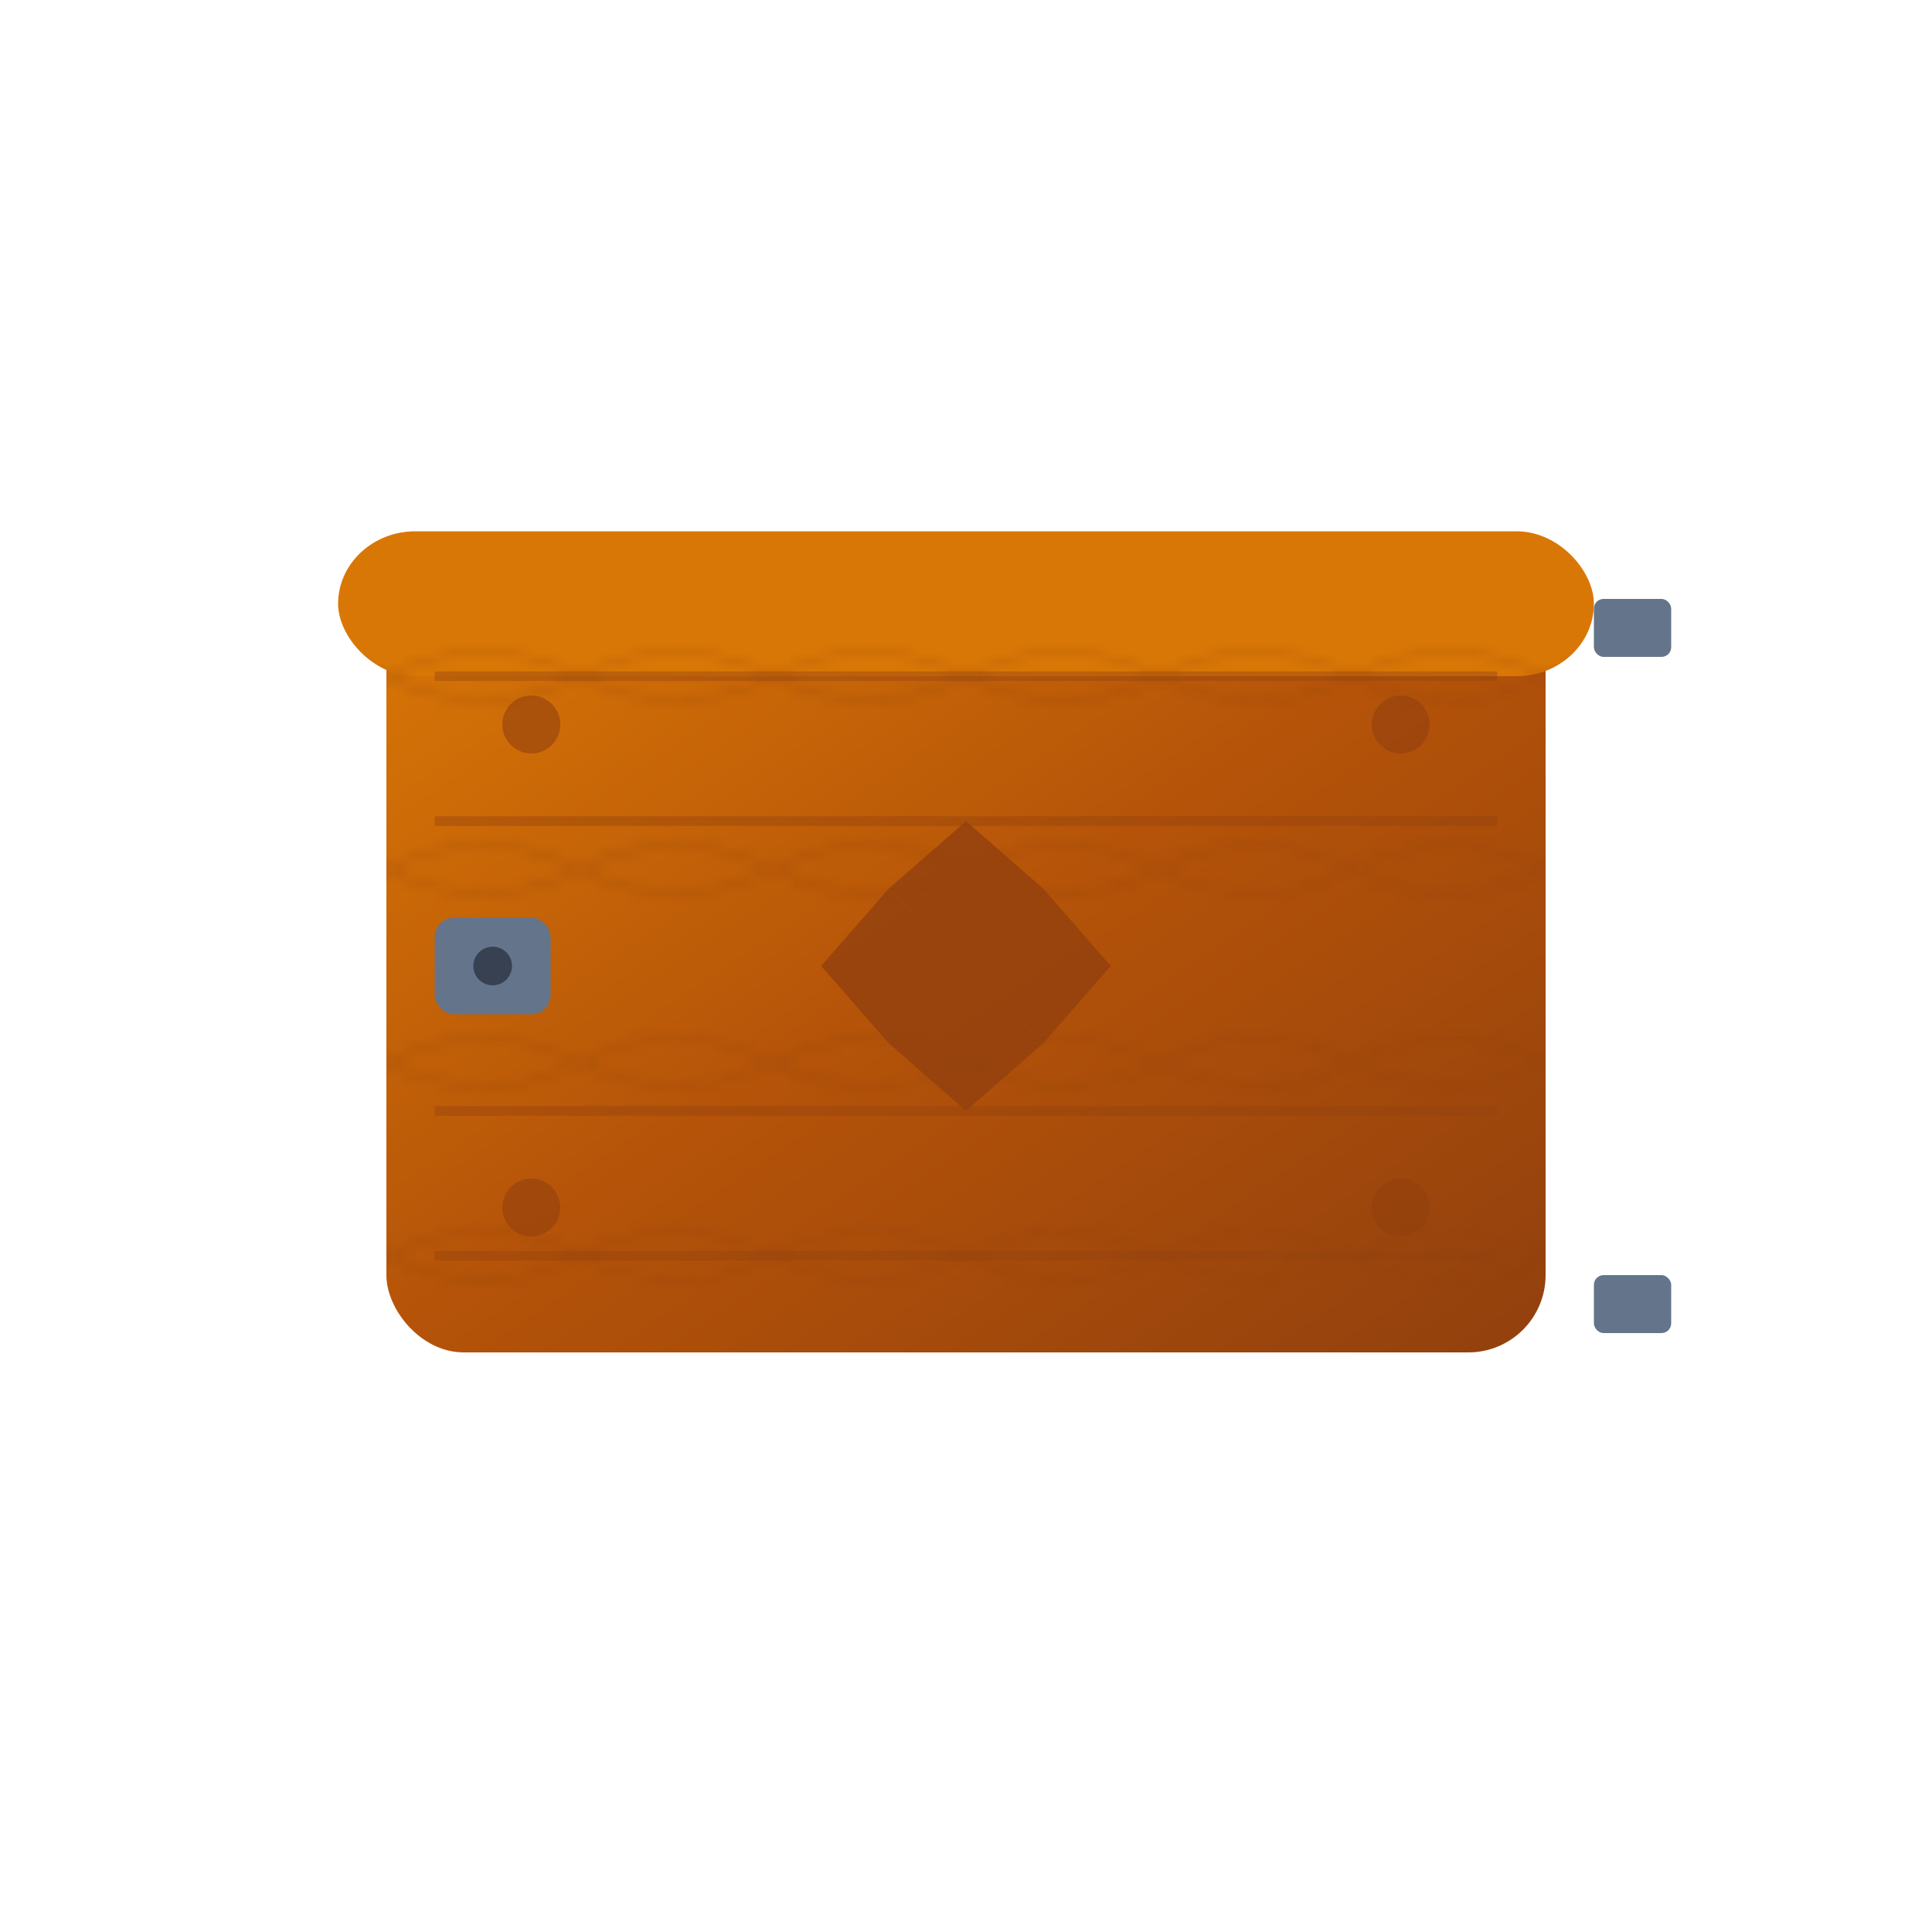 <svg width="200" height="200" viewBox="0 0 200 200" fill="none" xmlns="http://www.w3.org/2000/svg">
  <!-- Wooden carving/box -->
  <defs>
    <linearGradient id="woodGradient" x1="0%" y1="0%" x2="100%" y2="100%">
      <stop offset="0%" stop-color="#d97706"/>
      <stop offset="50%" stop-color="#b45309"/>
      <stop offset="100%" stop-color="#92400e"/>
    </linearGradient>
    <pattern id="woodGrain" x="0" y="0" width="20" height="20" patternUnits="userSpaceOnUse">
      <path d="M0 10 Q10 5 20 10 Q10 15 0 10" stroke="#92400e" stroke-width="0.5" fill="none" opacity="0.3"/>
    </pattern>
  </defs>
  
  <!-- Main wooden box -->
  <rect x="40" y="60" width="120" height="80" fill="url(#woodGradient)" rx="8"/>
  <rect x="40" y="60" width="120" height="80" fill="url(#woodGrain)" rx="8"/>
  
  <!-- Box lid -->
  <rect x="35" y="55" width="130" height="15" fill="#d97706" rx="8"/>
  <rect x="35" y="55" width="130" height="15" fill="url(#woodGrain)" rx="8"/>
  
  <!-- Carved decorative elements -->
  <g fill="#92400e" opacity="0.8">
    <!-- Traditional Polish folk motifs -->
    <circle cx="100" cy="100" r="8"/>
    <path d="M100 85 L92 92 L100 100 L108 92 Z"/>
    <path d="M85 100 L92 92 L100 100 L92 108 Z"/>
    <path d="M115 100 L108 92 L100 100 L108 108 Z"/>
    <path d="M100 115 L92 108 L100 100 L108 108 Z"/>
  </g>
  
  <!-- Corner decorations -->
  <g fill="#92400e" opacity="0.6">
    <circle cx="55" cy="75" r="3"/>
    <circle cx="145" cy="75" r="3"/>
    <circle cx="55" cy="125" r="3"/>
    <circle cx="145" cy="125" r="3"/>
  </g>
  
  <!-- Wood texture lines -->
  <g stroke="#92400e" stroke-width="1" opacity="0.4">
    <line x1="45" y1="70" x2="155" y2="70"/>
    <line x1="45" y1="85" x2="155" y2="85"/>
    <line x1="45" y1="115" x2="155" y2="115"/>
    <line x1="45" y1="130" x2="155" y2="130"/>
  </g>
  
  <!-- Metal hinges -->
  <rect x="165" y="62" width="8" height="6" fill="#64748b" rx="1"/>
  <rect x="165" y="132" width="8" height="6" fill="#64748b" rx="1"/>
  
  <!-- Lock -->
  <rect x="45" y="95" width="12" height="10" fill="#64748b" rx="2"/>
  <circle cx="51" cy="100" r="2" fill="#374151"/>
</svg>